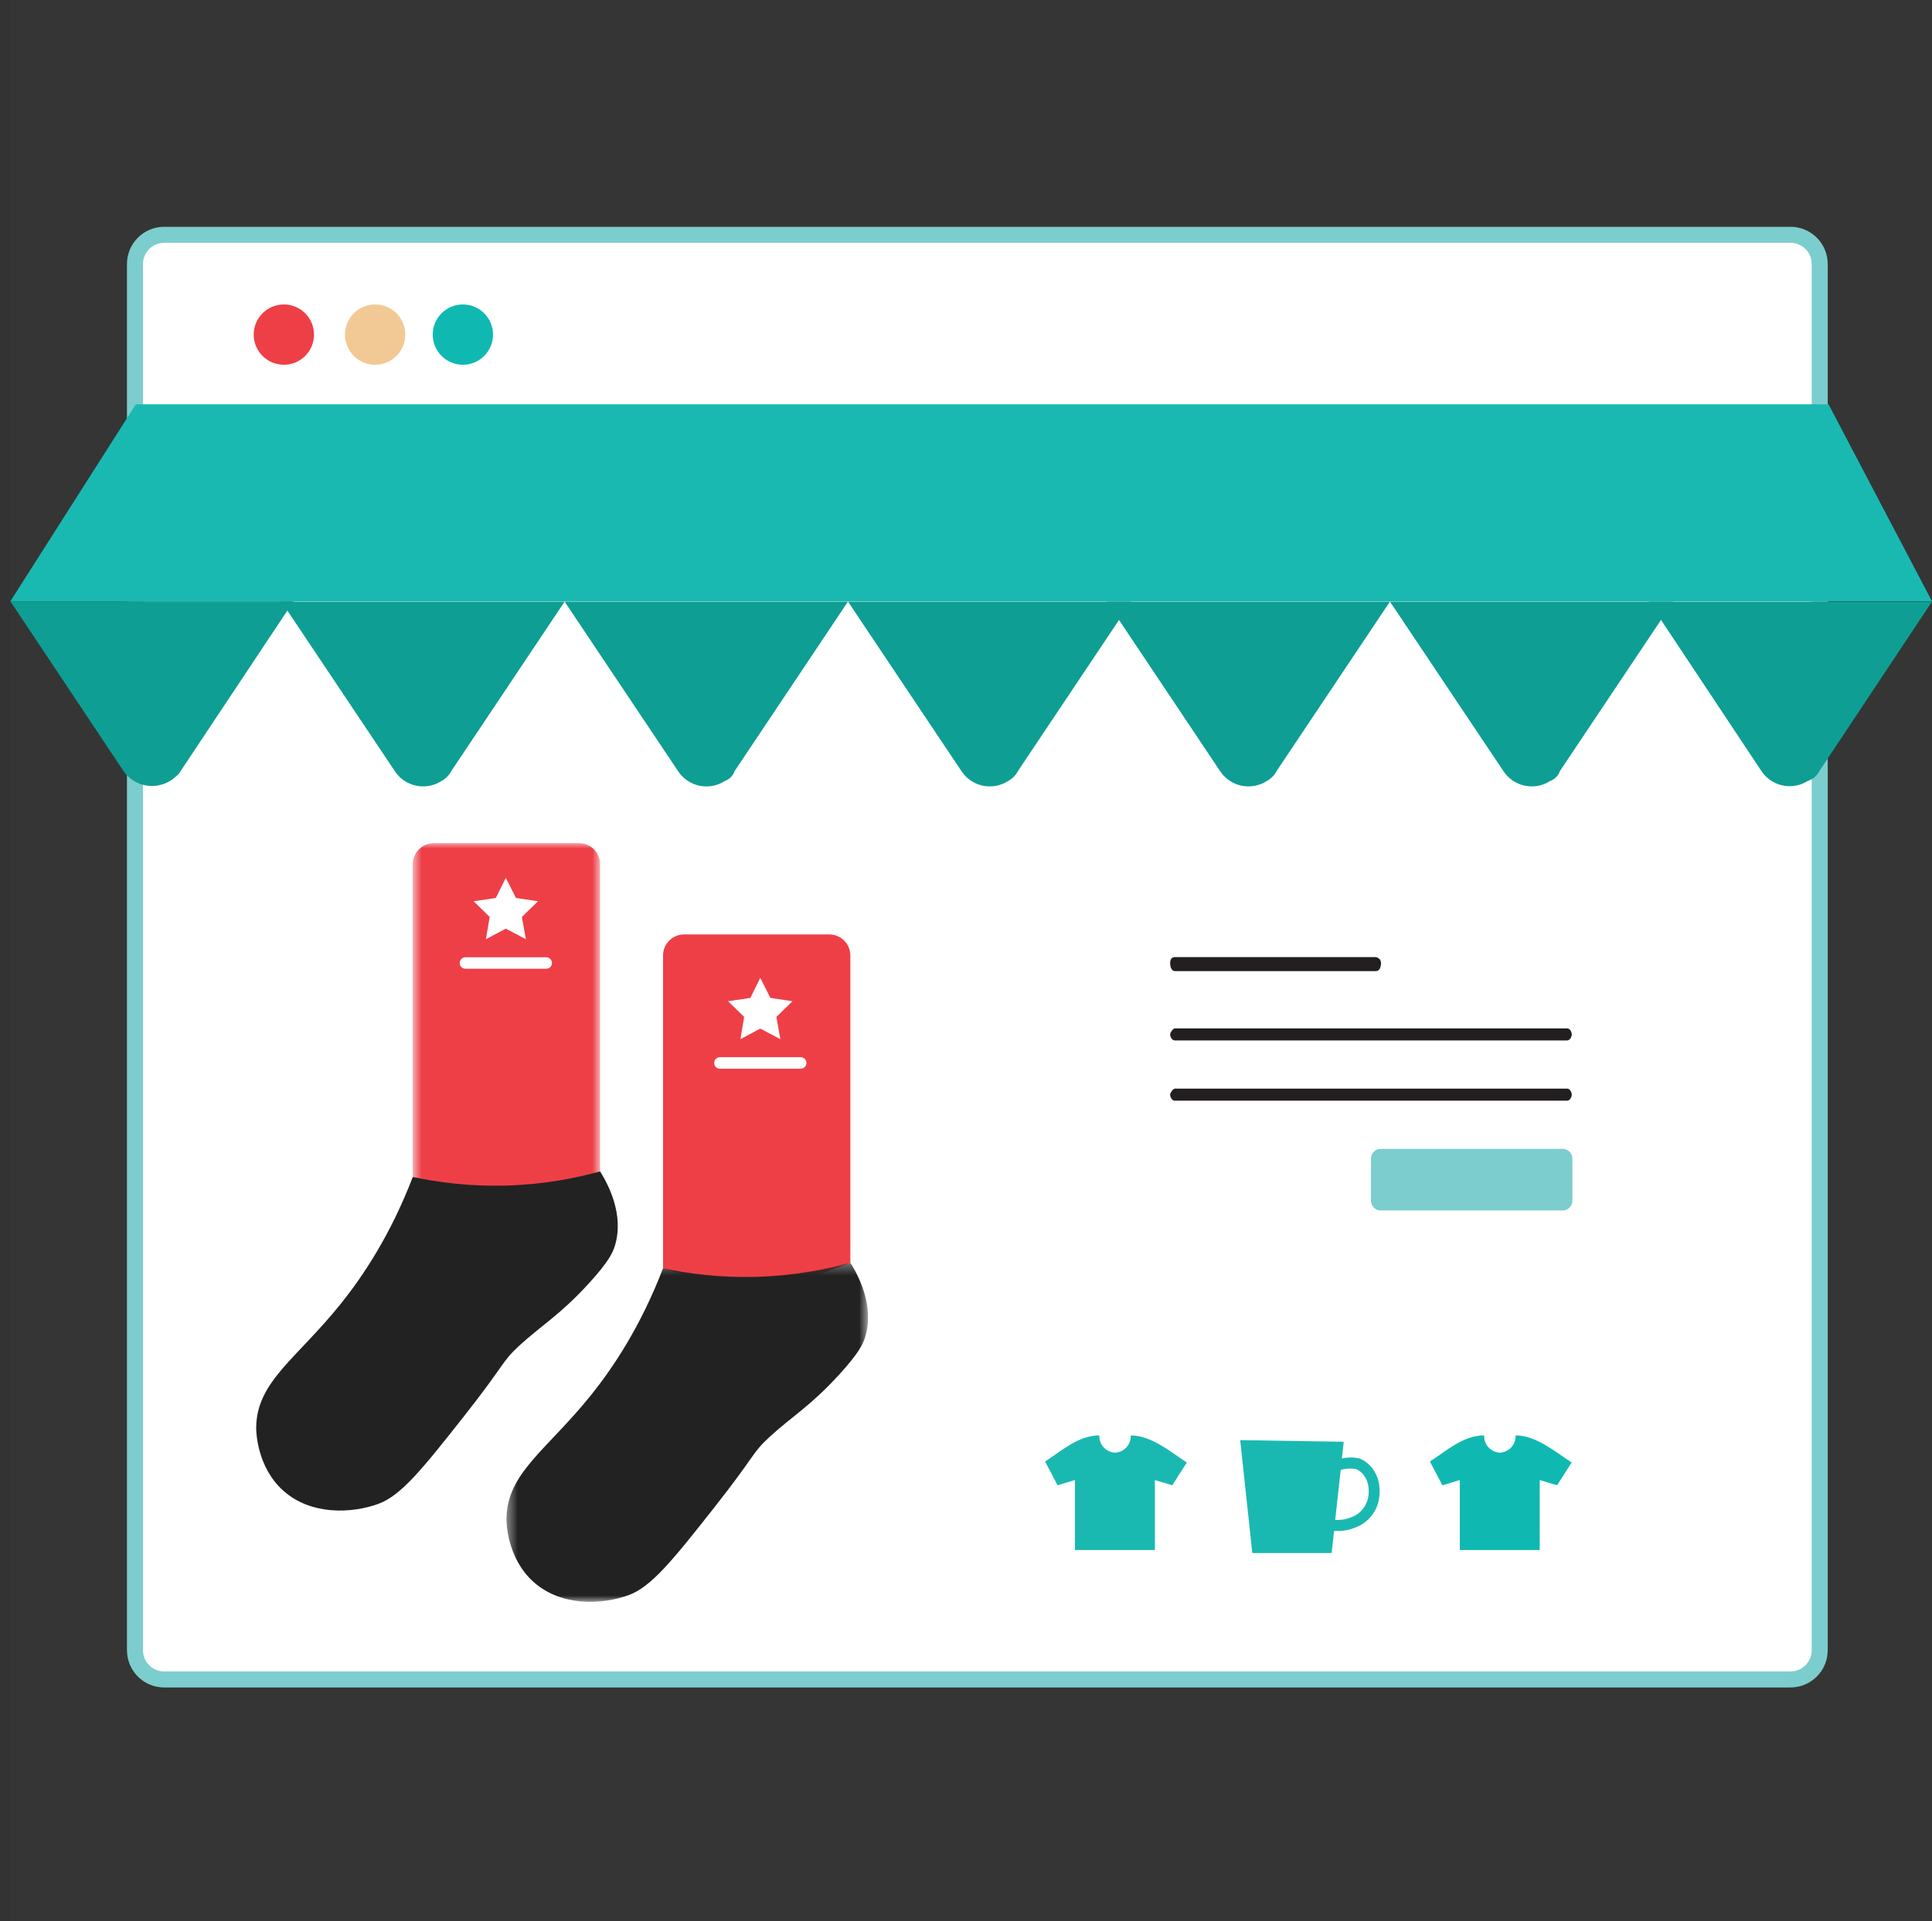<svg width="181" height="180" viewBox="0 0 181 180" fill="none" xmlns="http://www.w3.org/2000/svg">
<rect x="0" y="0" width="181" height="180" fill="#333333" stroke="none"/>
<rect x="1.015" y="0.014" width="179.971" height="179.971" fill="#D7D7D7" fill-opacity="0.01"/>
<mask id="mask0_936_37109" style="mask-type:alpha" maskUnits="userSpaceOnUse" x="1" y="0" width="180" height="180">
<rect x="1.015" y="0.014" width="179.971" height="179.971" fill="white"/>
</mask>
<g mask="url(#mask0_936_37109)">
</g>
<path d="M167.744 22H15.381C13.87 22 12.645 23.225 12.645 24.736V154.619C12.645 156.13 13.87 157.355 15.381 157.355H167.744C169.255 157.355 170.48 156.13 170.48 154.619V24.736C170.48 23.225 169.255 22 167.744 22Z" fill="white" stroke="#7CCDCD" stroke-width="1.5" stroke-miterlimit="10"/>
<path d="M105.935 134.489C105.954 134.898 105.81 135.299 105.533 135.603C105.257 135.906 104.872 136.088 104.462 136.107C104.052 136.088 103.667 135.906 103.391 135.603C103.115 135.299 102.97 134.898 102.989 134.489C101.028 134.489 99.428 135.955 97.911 136.939L99.079 139.161L100.71 138.672V145.23H108.195V138.672L109.827 139.161L111.185 137.028C109.674 136.05 107.884 134.489 105.922 134.489H105.935Z" fill="#19B9B1"/>
<path d="M141.988 134.489C142.007 134.898 141.863 135.299 141.587 135.603C141.311 135.906 140.925 136.088 140.515 136.107C140.106 136.088 139.72 135.906 139.444 135.603C139.168 135.299 139.024 134.898 139.043 134.489C137.081 134.489 135.481 135.955 133.964 136.939L135.132 139.161L136.764 138.672V145.23H144.248V138.672L145.88 139.161L147.238 137.028C145.728 136.05 143.937 134.489 141.976 134.489H141.988Z" fill="#0FB9B2"/>
<path d="M128.93 90.989H110.075C109.777 90.989 109.625 90.614 109.625 90.24C109.625 89.865 109.777 89.675 110.075 89.675H128.784C128.861 89.669 128.938 89.68 129.011 89.706C129.084 89.732 129.15 89.773 129.206 89.826C129.262 89.879 129.307 89.944 129.337 90.015C129.367 90.086 129.382 90.162 129.381 90.24C129.381 90.614 129.229 90.989 128.93 90.989Z" fill="#231F20"/>
<path d="M146.814 97.483H110.069C109.771 97.483 109.625 97.109 109.625 96.918C109.625 96.728 109.917 96.353 110.069 96.353H146.814C147.106 96.353 147.252 96.728 147.252 96.918C147.252 97.109 147.106 97.483 146.814 97.483Z" fill="#231F20"/>
<path d="M146.814 103.127H110.069C109.771 103.127 109.625 102.753 109.625 102.562C109.625 102.372 109.917 101.997 110.069 101.997H146.814C147.106 101.997 147.252 102.378 147.252 102.562C147.252 102.746 147.106 103.127 146.814 103.127Z" fill="#231F20"/>
<path d="M181 56.339H0.97L12.728 37.878H171.306L181 56.339Z" fill="#19B9B1"/>
<path d="M42.285 72.235L52.9 56.364H26.357L36.978 72.235C37.205 72.585 37.499 72.887 37.842 73.123C38.186 73.36 38.573 73.526 38.981 73.612C39.389 73.699 39.81 73.705 40.22 73.628C40.63 73.552 41.021 73.396 41.371 73.169C41.762 72.956 42.081 72.631 42.285 72.235Z" fill="#0E9E94"/>
<path d="M16.898 72.28L27.5 56.339H0.97L11.591 72.28C11.842 72.631 12.16 72.928 12.527 73.155C12.893 73.382 13.301 73.534 13.727 73.601C14.153 73.669 14.588 73.652 15.007 73.55C15.426 73.449 15.821 73.265 16.168 73.01C16.346 72.826 16.708 72.642 16.898 72.28Z" fill="#0E9E94"/>
<path d="M68.829 72.235L79.443 56.364H52.894L63.515 72.235C63.742 72.586 64.036 72.889 64.38 73.126C64.725 73.362 65.112 73.529 65.521 73.616C65.93 73.702 66.352 73.707 66.762 73.631C67.173 73.554 67.565 73.397 67.915 73.169C68.127 73.091 68.319 72.967 68.478 72.806C68.636 72.644 68.756 72.449 68.829 72.235Z" fill="#0E9E94"/>
<path d="M95.372 72.235L105.987 56.364H79.444L90.065 72.235C90.292 72.585 90.586 72.887 90.929 73.123C91.273 73.36 91.66 73.526 92.068 73.612C92.476 73.699 92.897 73.705 93.307 73.628C93.717 73.552 94.108 73.396 94.458 73.169C94.849 72.956 95.168 72.631 95.372 72.235Z" fill="#0E9E94"/>
<path d="M119.604 72.235L130.219 56.364H103.682L114.297 72.235C114.524 72.585 114.818 72.887 115.161 73.123C115.505 73.36 115.892 73.526 116.3 73.612C116.708 73.699 117.129 73.705 117.539 73.628C117.949 73.552 118.34 73.396 118.69 73.169C119.082 72.958 119.401 72.632 119.604 72.235Z" fill="#0E9E94"/>
<path d="M146.147 72.235L156.761 56.364H130.218L140.839 72.235C141.066 72.585 141.36 72.887 141.704 73.123C142.047 73.36 142.434 73.526 142.842 73.612C143.25 73.699 143.671 73.705 144.082 73.628C144.492 73.552 144.883 73.396 145.232 73.169C145.445 73.091 145.637 72.967 145.796 72.806C145.954 72.644 146.074 72.449 146.147 72.235Z" fill="#0E9E94"/>
<path d="M170.455 72.235L181 56.364H154.47L165.014 72.235C165.473 72.93 166.185 73.416 166.998 73.591C167.811 73.766 168.661 73.614 169.363 73.169C169.598 73.093 169.815 72.971 170.003 72.811C170.19 72.651 170.344 72.455 170.455 72.235Z" fill="#0E9E94"/>
<path d="M26.593 34.176C28.153 34.176 29.418 32.912 29.418 31.351C29.418 29.791 28.153 28.526 26.593 28.526C25.032 28.526 23.768 29.791 23.768 31.351C23.768 32.912 25.032 34.176 26.593 34.176Z" fill="#EE3F47"/>
<path d="M43.365 34.176C44.925 34.176 46.19 32.912 46.19 31.351C46.19 29.791 44.925 28.526 43.365 28.526C41.804 28.526 40.54 29.791 40.54 31.351C40.54 32.912 41.804 34.176 43.365 34.176Z" fill="#0FB9B2"/>
<path d="M35.144 34.176C36.704 34.176 37.969 32.912 37.969 31.351C37.969 29.791 36.704 28.526 35.144 28.526C33.584 28.526 32.319 29.791 32.319 31.351C32.319 32.912 33.584 34.176 35.144 34.176Z" fill="#F2C994"/>
<path d="M146.4 107.641H129.348C128.847 107.641 128.44 108.047 128.44 108.548V112.504C128.44 113.005 128.847 113.411 129.348 113.411H146.4C146.902 113.411 147.308 113.005 147.308 112.504V108.548C147.308 108.047 146.902 107.641 146.4 107.641Z" fill="#7CCDCD"/>
<path d="M127.38 136.653C126.833 136.525 126.264 136.525 125.717 136.653L125.888 135.085L116.188 134.933L117.324 145.509H124.758L124.981 143.446C125.088 143.452 125.197 143.452 125.304 143.446H125.4C125.902 143.442 126.399 143.345 126.866 143.16C127.452 142.964 127.976 142.616 128.383 142.15C128.79 141.685 129.067 141.12 129.183 140.513C129.532 138.481 128.529 137.123 127.38 136.653ZM128.174 140.329C128.085 140.76 127.883 141.161 127.588 141.489C127.294 141.817 126.917 142.06 126.498 142.195C126.143 142.331 125.767 142.404 125.387 142.411C125.288 142.418 125.188 142.418 125.089 142.411L125.603 137.72C126.059 137.591 126.537 137.561 127.006 137.631C127.768 137.923 128.44 138.881 128.174 140.354V140.329Z" fill="#19B9B1"/>
<mask id="mask1_936_37109" style="mask-type:alpha" maskUnits="userSpaceOnUse" x="38" y="79" width="19" height="34">
<path fill-rule="evenodd" clip-rule="evenodd" d="M38.671 79H56.219V112.925H38.671V79Z" fill="white"/>
</mask>
<g mask="url(#mask1_936_37109)">
<path fill-rule="evenodd" clip-rule="evenodd" d="M54.254 79H40.637C39.551 79 38.671 79.884 38.671 80.974V110.275C41.683 111.158 44.694 112.041 47.705 112.925C50.543 111.867 53.381 110.81 56.219 109.753V80.974C56.219 79.884 55.339 79 54.254 79Z" fill="#EE3F47"/>
</g>
<path fill-rule="evenodd" clip-rule="evenodd" d="M38.672 110.275C36.576 115.73 34.003 119.569 31.935 122.147C27.785 127.32 24.043 129.438 24 133.762C23.998 133.986 24.016 137.441 26.574 139.699C29.174 141.993 32.982 141.799 35.434 140.908C37.578 140.129 39.575 137.634 43.484 132.675C47.451 127.643 46.935 127.658 48.671 126.061C50.718 124.177 52.454 123.217 55.18 120.232C57.04 118.195 57.404 117.358 57.591 116.767C58.529 113.792 56.925 110.88 56.22 109.753C53.994 110.372 51.028 110.97 47.506 111.078C43.957 111.186 40.941 110.763 38.672 110.275Z" fill="#222222"/>
<path fill-rule="evenodd" clip-rule="evenodd" d="M77.7 87.552H64.083C62.998 87.552 62.118 88.436 62.118 89.525V118.827C65.129 119.71 68.14 120.593 71.151 121.476C73.989 120.419 76.828 119.362 79.665 118.305V89.525C79.665 88.436 78.785 87.552 77.7 87.552Z" fill="#EE3F47"/>
<mask id="mask2_936_37109" style="mask-type:alpha" maskUnits="userSpaceOnUse" x="47" y="118" width="35" height="33">
<path fill-rule="evenodd" clip-rule="evenodd" d="M47.446 118.305H81.323V150.081H47.446V118.305Z" fill="white"/>
</mask>
<g mask="url(#mask2_936_37109)">
<path fill-rule="evenodd" clip-rule="evenodd" d="M62.118 118.827C60.022 124.281 57.449 128.121 55.381 130.699C51.231 135.872 47.489 137.99 47.446 142.314C47.444 142.537 47.462 145.993 50.02 148.25C52.62 150.545 56.428 150.351 58.88 149.46C61.023 148.68 63.021 146.185 66.93 141.227C70.897 136.194 70.381 136.21 72.117 134.613C74.164 132.729 75.9 131.769 78.626 128.783C80.486 126.747 80.85 125.91 81.036 125.319C81.975 122.345 80.371 119.432 79.665 118.305C77.439 118.924 74.474 119.522 70.952 119.63C67.403 119.738 64.386 119.315 62.118 118.827Z" fill="#222222"/>
</g>
<path d="M70.295 93.5L68.21 93.808L69.717 95.276L69.366 97.365L71.227 96.372L73.107 97.365L72.735 95.276L74.245 93.808L72.178 93.5L71.227 91.617L70.295 93.5Z" fill="white"/>
<path d="M75.014 100.132H67.447C67.304 100.132 67.167 100.075 67.066 99.974C66.965 99.873 66.908 99.736 66.908 99.593C66.908 99.45 66.965 99.313 67.066 99.212C67.167 99.111 67.304 99.054 67.447 99.054H75.014C75.157 99.054 75.294 99.111 75.395 99.212C75.496 99.313 75.552 99.45 75.552 99.593C75.552 99.736 75.496 99.873 75.395 99.974C75.294 100.075 75.157 100.132 75.014 100.132Z" fill="white"/>
<path d="M46.454 84.133L44.369 84.442L45.876 85.91L45.525 87.999L47.386 87.006L49.266 87.999L48.894 85.91L50.404 84.442L48.337 84.133L47.386 82.251L46.454 84.133Z" fill="white"/>
<path d="M51.173 90.765H43.606C43.463 90.765 43.326 90.709 43.225 90.608C43.124 90.507 43.067 90.369 43.067 90.227C43.067 90.084 43.124 89.947 43.225 89.846C43.326 89.745 43.463 89.688 43.606 89.688H51.173C51.316 89.688 51.453 89.745 51.554 89.846C51.655 89.947 51.712 90.084 51.712 90.227C51.712 90.369 51.655 90.507 51.554 90.608C51.453 90.709 51.316 90.765 51.173 90.765Z" fill="white"/>
</svg>
